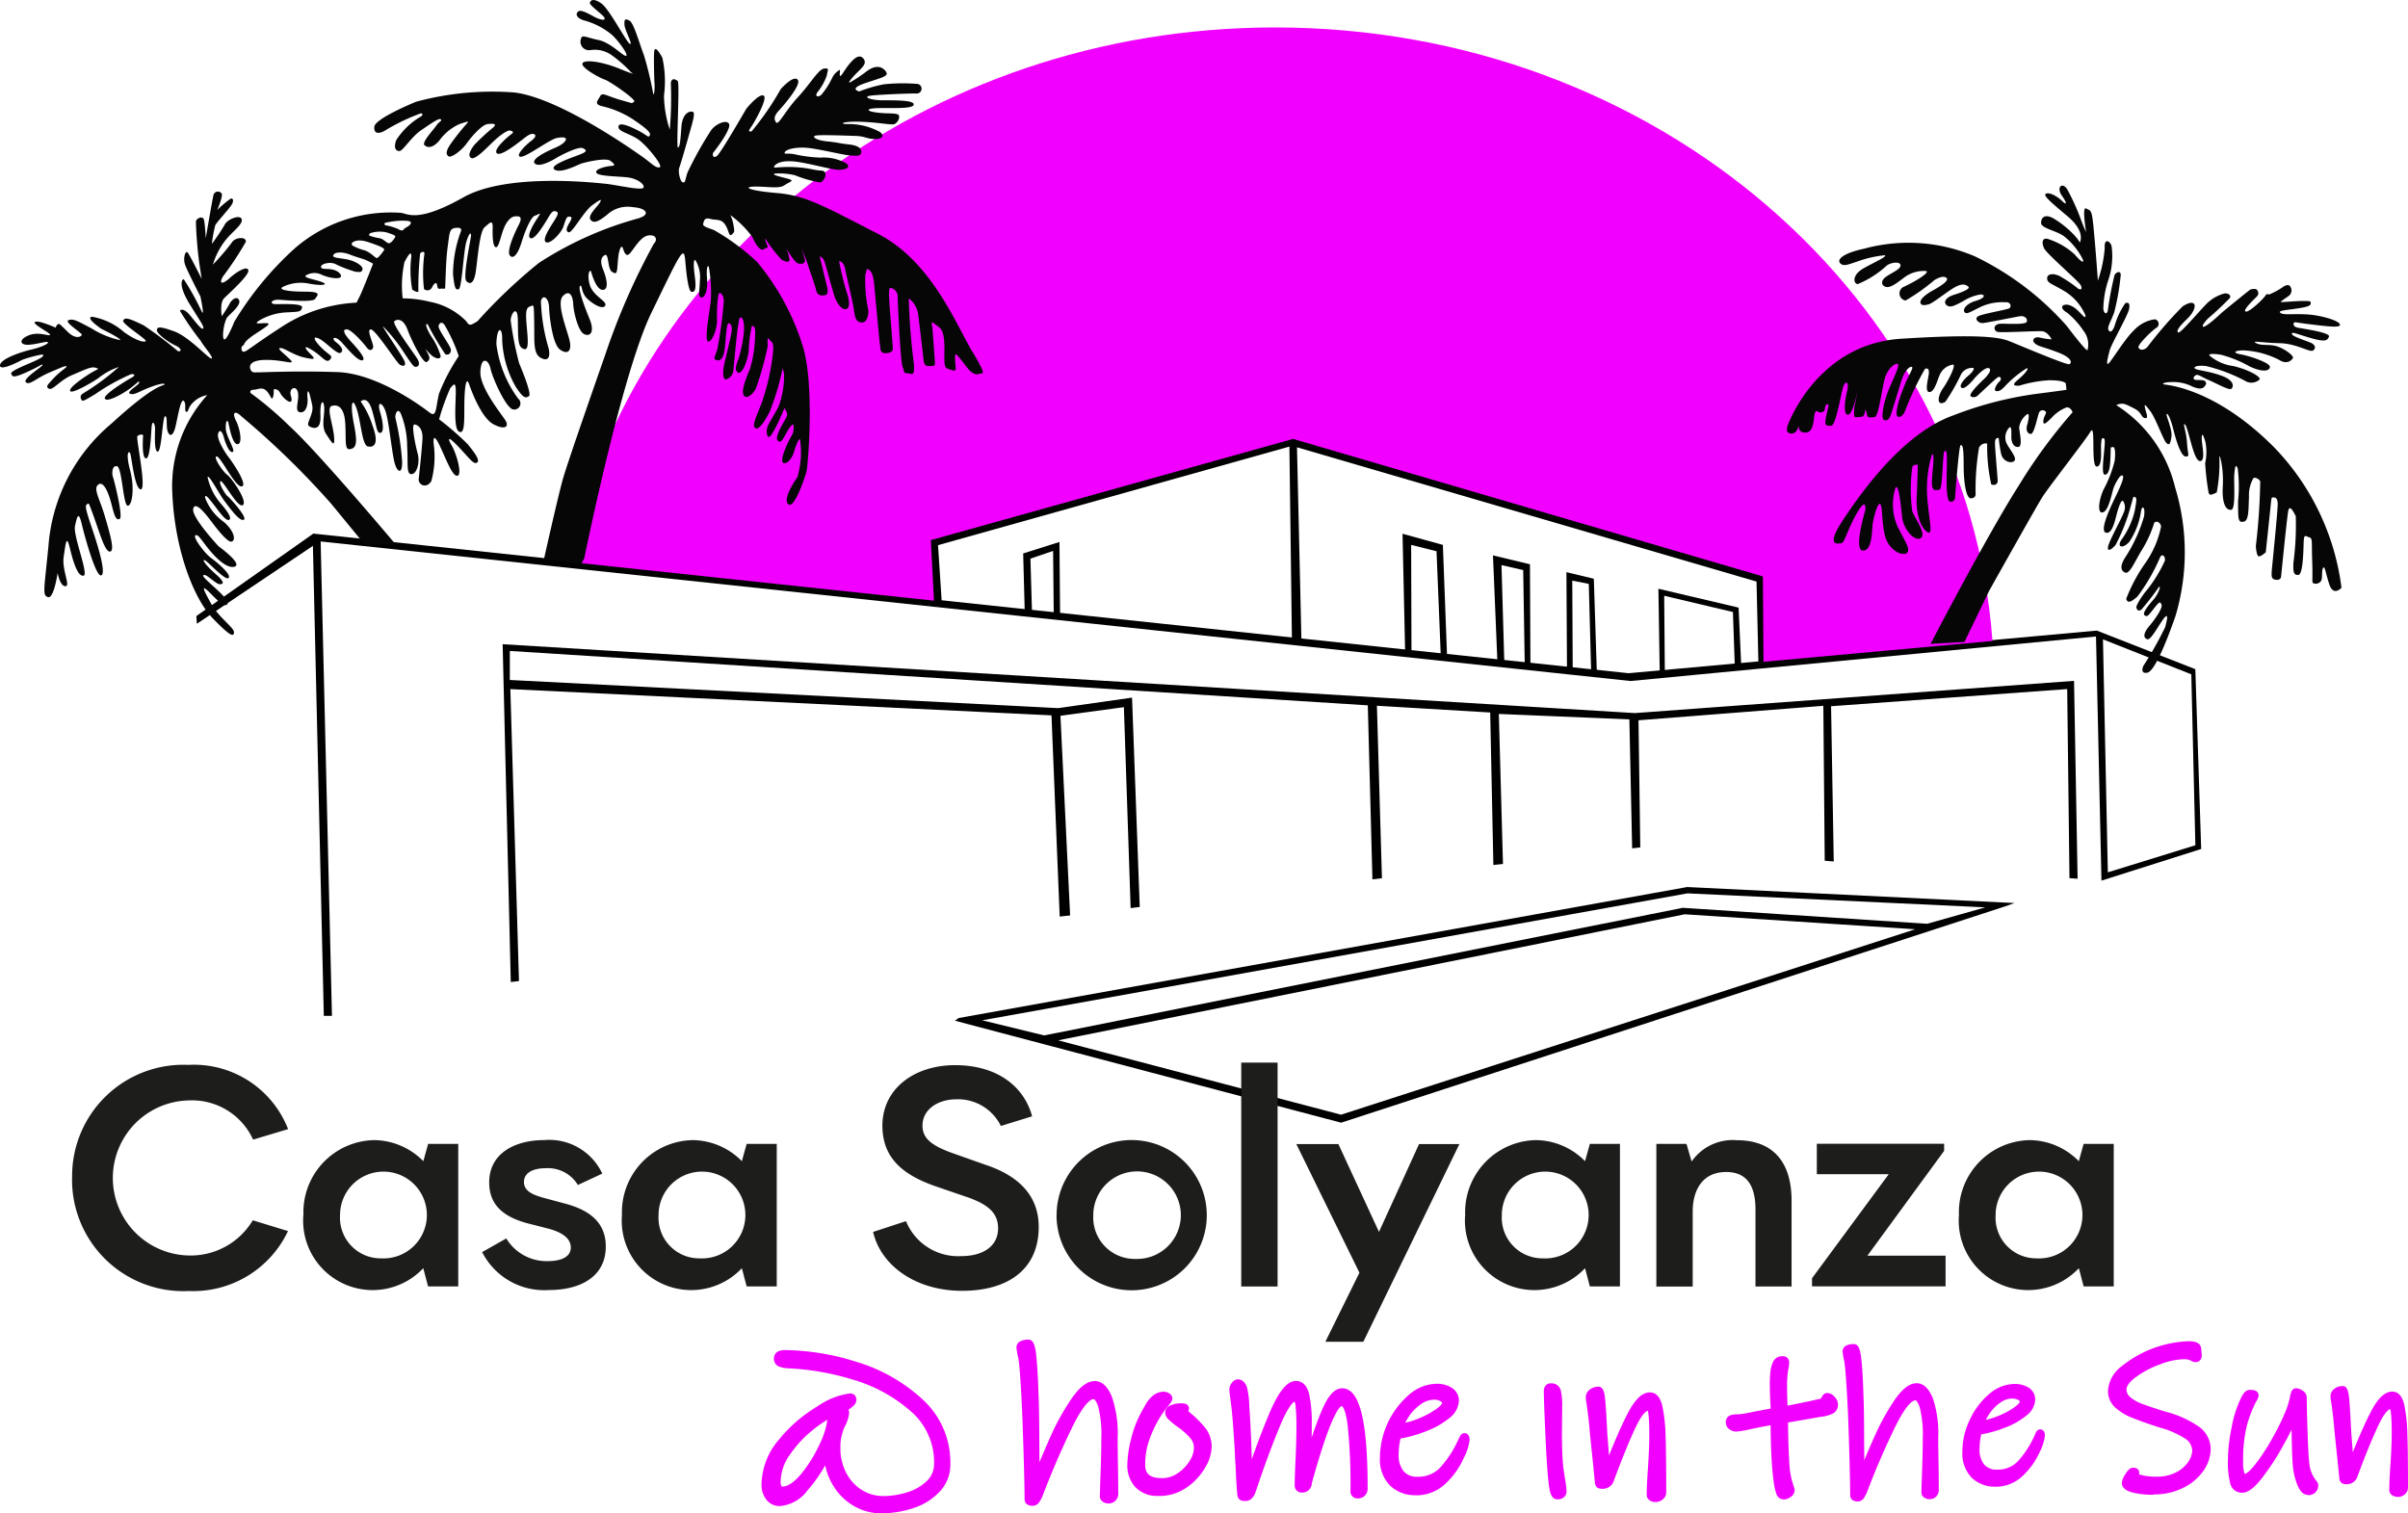 <svg xmlns="http://www.w3.org/2000/svg" width="156.327" height="98.262" viewBox="0 0 156.327 98.262">
    <g data-name="Grupo 11586">
        <path data-name="Trazado 17882" d="m33.16 63.761-.528-21.934 73.5 4.472 28.514-2.092.232 12.847-.528-.037-.148-12.277-15.329 1.114.174 10.08-.586-.048-.09-10.059-12 .94.116 8.253-.528.063-.18-8.374-8.475-.354.269 9.737-.623.069-.206-9.9-7.355-.438.327 11.2-.618.074-.3-11.3-55.7-3.532v1.885l35.6 1.827 4.794-.681.5 13.591-.591.074-.438-13.047-4.119.56.628 12.963-.676.074-.533-13.064-35.131-1.705.56 18.956z"/>
        <path data-name="Trazado 17883" d="m109.501 57.599-47.269 8.5-.238.174 25.071 6.621 43.076-14.035.639-.227-21.279-1.04zm-22.43 14.779-18.375-4.831 40.674-8.184 14.964.972-37.269 12.038zm38.023-12.4-15.857-1.035-41.45 8.285-4.024-.982 45.785-8.242 19.336.908-3.791 1.072z"/>
        <path data-name="Trazado 17884" d="m142.507 43.443-6.384-2.5-30.393 2.767-85.39-9.064L12.747 40l.032.5 7.535-5.058.708 30.514h.528l-.734-30.8 85.038 9.061 30.218-2.891.354 15.851 6.474-2.054-.38-11.68zm-5.988-1.933 5.74 2.271.264 11.1-5.682 1.758-.317-15.128z"/>
        <path data-name="Trazado 17885" d="m93.637 36.762 23.307-6.431 30.335 8.855.1 5.391 14.991-1.362C160.738 20.963 140.514 3.38 115.8 3.38c-22.779 0-41.74 14.938-45.843 34.7l23.856 2.535-.185-3.849z" transform="translate(-33.019 -1.598)" style="fill:#f100ff"/>
        <path data-name="Trazado 17886" d="m60.638 39.076-.206-4.008 23.513-6.569 30.437 8.909a.091.091 0 0 1 .063.079l.042 5.6-.333-.121-.121-5.206L84.2 29.042l.29 12.6-.618-.084-.164-12.562-22.811 6.4.248 3.8-.5-.121z"/>
        <path data-name="Trazado 17887" d="m66.525 39.694-.1-3.76 2.355-.745.042 4.879-.412-.084-.042-4.214-1.473.5.106 3.6z"/>
        <path data-name="Trazado 17888" d="m91.221 42.339-.169-7.683 2.619.723.275 7.292-.412-.127-.275-6.753-1.647-.412.021 7.044z"/>
        <path data-name="Trazado 17889" d="m97.209 42.92-.285-6.859 2.4.576.032 6.532-.37-.042-.1-6.114-1.41-.322.185 6.352z"/>
        <path data-name="Trazado 17890" d="m101.729 43.501-.037-6.352 1.779.428.2 6.21-.37-.037-.158-5.84-1.072-.211.031 6.008z"/>
        <path data-name="Trazado 17891" d="m107.748 43.58-.084-5.354 5.206 1.225.169 3.76h-.417l-.121-3.474-4.462-1.056.042 5.027z"/>
        <path data-name="Trazado 17892" d="M46.636 35.858s-.264-.528-.032-.576.206.312.38.132.248-.5.38-.56.164-.042.164.206-.058.792-.058.792a4.164 4.164 0 0 1-.586.058 1.731 1.731 0 0 1-.248-.058z" transform="translate(-21.951 -16.441)" style="fill:#b4cc04"/>
        <path data-name="Trazado 17893" d="M229.028 52.62s3.643-7.017 5.74-10.307a34.008 34.008 0 0 1 3.485-4.747s-.111-.354-.4-.312a2.521 2.521 0 0 0-.95.66c-.222.216-.549.576-.549.264s.2-.507.174-.618a.254.254 0 0 0-.465.069c-.111.312-.312 1.368-.528 1.346s-.333-.243-.222-.618.153-.818-.042-.639a1.285 1.285 0 0 0-.486.84c.021.312.243 1.214-.042 1.257s-.465-.243-.465-.639.021-.66-.111-.639a.94.94 0 0 0-.222.993c.174.4.729.993.528 1.193s-.75.042-.861-.465a8.85 8.85 0 0 1-.153-1.014s-.243-.09-.243.312.174 2.249.174 2.471-.2.312-.417.222a11.48 11.48 0 0 1-.264-2.651.483.483 0 0 0-.528.264 16.463 16.463 0 0 0-.222 3.068s-.021.222-.312.222-.465-.929-.465-2.186-.09-1.278-.2-1.257-.354 3.332-.354 3.332.021.354-.312.333-.222-1.9-.222-2.561-.021-.771-.153-.729-.111 2.492-.333 2.513-.507.174-.486-.549.222-1.874 0-1.742a7.881 7.881 0 0 0-.264 3.2c.111 1.167.285 1.874.069 1.874s-.861-.686-.792-2.27.069-2.138.069-2.138-.285-.042-.354.153a10.321 10.321 0 0 0 0 2.888c.2.48.929 1.478.549 1.721s-1.125-.528-1.214-1.389-.222-2.1-.417-1.9a3.553 3.553 0 0 0 .111 2.513c.422.882.9 1.5.618 1.742s-1.214-.174-1.436-1.172-.132-1.943-.312-2.006-.4.882-.465 1.236 0 1.79-.639 1.79.153-2.624.153-2.624.111-.882-.486.09-.861 2.033-1.061 2.054-1.061.264.069-1.457 3.886-5.671 7.192-6.843a23.514 23.514 0 0 1 5.692-1.436c.882-.111 1.653-.222 1.653-.222l-.042-.4s-.021-.222-1.082-.222a8.074 8.074 0 0 0-1.943.354c-.243 0-.576.021-.069-.4s.729-.771.549-.729a7.09 7.09 0 0 0-1.346 1.1c-.285.312-.444.417-.639.375s.042-.465.222-.618.069-.417-.153-.243-1.3 1.193-1.3 1.193-.243.153-.417 0 .882-1.125.882-1.125.576-.549.312-.686-.95.66-.95.66-.576.729-.818.618.153-.576.417-.792.417-.444.333-.507a.828.828 0 0 0-.792.4 12.472 12.472 0 0 1-1.035 1.811c-.153.048-.222.132-.354.042s-.09-.507.222-.95.861-1.5.639-1.521a1.136 1.136 0 0 0-.861.66c-.174.4-.354 1.146-.686 1.125s-.021-.993-.021-1.257-.069-.285-.243-.264a19.08 19.08 0 0 0-1.257 2.624s-.153.528-.465.507-.021-1.035.333-1.922.686-1.3.507-1.325-.444.333-.576.66-.771 2.561-.84 2.624-.09.222-.354.174-.021-1.172.222-1.811.818-1.742.66-1.832-.618.264-.818.84-.417 2.561-.686 2.6-.486.069-.507-.153a.656.656 0 0 0-.111-.333s-.021.444-.2.465-.507.069-.507-.021a2.607 2.607 0 0 1 .021-.686c.063-.222.174-.9.174-.9s-.285 1.457-.6 1.478-.222-.861-.069-1.5-.069-.729-.222-.375-.486 2.624-.818 2.6-.417.021-.333-.507.285-.993.069-.882-.021.444-.333.507-.333-.243-.444.042-.021 1.278-.618 1.278-.4-.6-.4-.6-.09.66-.486.66-.4-.285-.111-.9 2.249-4.942 7.218-5.254 6.331-.111 7 .153 3.728 1.568 3.907 1.5.222-.4-.75-.771-1.278-.375-1.5-.6.021-.444.354-.354a4.234 4.234 0 0 0 .75.111s-.243-.507-.639-.528-2.651.111-2.888.042-.312-.528.264-.528 1.589.069 1.653-.132-.153-.4-.444-.354-2.117.417-2.408.444-.618-.312-.264-.465 1.79-.4 1.964-.486.132-.444-.264-.4a3.359 3.359 0 0 0-1.547.285c-.729.354-.95.528-1.082.354s.111-.549.729-.729.639-.417.312-.417a3.067 3.067 0 0 0-1.172.465c-.533.264-.771.417-1.014.243s-.111-.507.465-.686 1.082-.4.929-.528-.375-.243-.882.042-1.389 1.014-1.679 1.1-.528.09-.549-.111.264-.486.818-.792 1.082-.66.861-.818-.576.042-.771.153a12.367 12.367 0 0 1-1.874 1.325.468.468 0 0 1-.09-.9c.618-.285 1.679-.9 1.436-1.014a2.162 2.162 0 0 0-1.278.312c-.285.18-.9.75-1.257.729s-.486-.375-.09-.66.993-.507.95-.771-.708-.153-.929.069a6.28 6.28 0 0 1-1.853 1.172c-.285-.042-.375-.6.4-1.035s1.521-.75 1.368-.84a7.161 7.161 0 0 0-1.811.417c-.507.153-.882.354-1.1.09s.285-.66 1.547-.929a10.98 10.98 0 0 1 7.192.486 18.87 18.87 0 0 1 5.982 4.525s1.278 1.7 1.346 1.568a1.437 1.437 0 0 0-.264-1.257 5.332 5.332 0 0 0-1.061-1.172c-.222-.111-.465-.375-.222-.486s.618.042.972.4.444.486.444.264a3.406 3.406 0 0 0-1.389-1.589c-.771-.465-1.125-.507-1.1-.84s.549-.312.95-.042a8.27 8.27 0 0 1 .972.66c.264.243.417.09.222-.2s-2.165-1.985-2.339-2.339-.153-.792.354-.576a4.626 4.626 0 0 1 1.632.972c.375.444.66.639.507.285a4.426 4.426 0 0 0-1.214-1.478c-.528-.375-1.478-.507-1.478-.861s.264-.66.95-.2a6.252 6.252 0 0 1 1.3 1.1 2.139 2.139 0 0 1 .264.375s.417-.686-.792-1.7-1.632-1.389-1.389-1.478.75.2 1.035.486.354.174-.021-.354.021-.929.354-.4a14.8 14.8 0 0 1 .84 1.832 9.771 9.771 0 0 0 .375.929c0-.106-.285-1.7.021-1.521s.354 0 .486 1.41.264 3.268.264 3.268a8.208 8.208 0 0 0 .444-2.117c-.042-.681.354-.444.444-.132a4.832 4.832 0 0 1-.2 2.186 6.157 6.157 0 0 0-.333 1.9c.021.264.2.417.285.132a22.387 22.387 0 0 1 .444-2.339c.158-.222.4-.264.4 0a15.724 15.724 0 0 1-.417 2.408c-.174.533-.486.972-.375 1.172s.264.09.4-.285a4.948 4.948 0 0 1 .686-1.457c.18-.069.333-.021.243.4s-1.146 2.249-1.257 2.672-.264 1.014-.069.84 1.1-1.653 1.632-2.138a2.285 2.285 0 0 1 1.368-.729.3.3 0 0 1 .111.549c-.264.153-1.236 1.1-1.172 1.278s.333.222.576-.021a25.47 25.47 0 0 1 2.3-2.651c.533-.333.686-.222.75-.132s.042.465-.486.972-.708.792-.549.861 1.653-1.742 1.964-1.985a2.512 2.512 0 0 1 1.035-.549c.285-.021.417.132.354.285a18.843 18.843 0 0 1-1.436 1.346s-.444.465-.312.528.861-.576 1.082-.792 1.964-1.61 1.964-1.61a.773.773 0 0 1 .375-.042.3.3 0 0 1 .069.486c-.2.2-.929.882-.729.972s1.1-.771 1.257-.993.132-.111.264-.111a4.481 4.481 0 0 0 .929-.507c.2-.132.375-.132.444-.021a.45.45 0 0 1-.069.6c-.243.18-.6.4-.528.417s.95-.069 1.457-.069.486.021.465.2-.686.264-1.193.333-.993.111-.729.264 1.278-.042 2.339.153 1.589.486 1.478.639-.95.042-1.874-.069-1.061-.174-1.1-.111-.09.264.285.333 2.1.312 1.985.576-.243.354-1.172.09-1.257-.444-1.236-.264 1.172.507 1.325.618.264.264.069.444-1.061-.444-2.186-.465-1.9-.2-1.521 0 .9.021 1.457.243.972.6.929.708-.354.486-.9.132a5.613 5.613 0 0 0-2.36-.618c-.528.021-.708.153-.111.264s1.9.549 1.874.818-.486.354-1.325-.042a7.744 7.744 0 0 0-1.832-.75c-.528-.09-.84-.069-.771.042a2.957 2.957 0 0 0 1.547.686c1.04.243 1.853.729 1.7.882a.781.781 0 0 1-.95.069 10.749 10.749 0 0 0-2.513-.95c-.618-.069-.861.069-.708.174s.9.153 1.742.465.75.729.6.84-.95-.354-1.478-.576-.686-.417-.861-.285-.132.285.09.285.549 0 .576.111.09.09 0 .222-.2.375-.861.09a2.684 2.684 0 0 0-1.346-.285c-.444 0-.686.111-.465.153s3.311.264 7.086 4.039a16.007 16.007 0 0 1 4.414 9.156c-.111.132-.549.507-.792-.222s-.285-1.236-.4-1.061-.021.66-.132.84a.408.408 0 0 1-.507.153c-.111-.09-.021-.132-.069-1.436s.042-1.478-.2-1.547-.333-.243-.354.333-.042 2.117-.354 2.117-.333-.2-.312-.792a18.46 18.46 0 0 0 .153-3.026c-.158-.312-.4-.771-.486-.354s-.465 4.261-.465 4.261 0 .264-.333.222-.312-.222-.243-.929.375-3.749.354-4.039-.111-.375-.243-.375-.153-.09-.2.4-.333 3.158-.333 3.158-.285.264-.444.264-.2-.66-.2-.66a40.508 40.508 0 0 0 .285-4.214c-.132-.222-.4-.264-.444-.2a2.222 2.222 0 0 0-.285 1.214c-.042.861 0 1.547-.354 1.61s-.354-.132-.354-1.346a9.4 9.4 0 0 0-.021-2.1c-.132-.333-.174-.153-.222.354s.111 2.27-.2 2.318-.618-.333-.549-1.521-.222-2.207-.222-1.9a10.208 10.208 0 0 1-.174 2.3c-.153.048-.465.285-.528 0a17.664 17.664 0 0 1-.222-1.9 3.357 3.357 0 0 0 .021-1.368c-.153-.528-.243-.639-.243-.243s.243 1.325-.042 1.457-.507-.639-.708-1.368-.285-1.014-.375-1.014.132.528.174 1.257.2.84-.09.84-.6-.95-.792-1.721-.375-1.1-.444-1.035.375.993.312 1.457-.132.618-.333.417-.708-1.632-1.035-2.054-.4-.528-.354-.243.285.75 0 .686-.174-.354-.686-.618-.66-.333-.861-.312a.794.794 0 0 0-.312.09 8.736 8.736 0 0 1 3.818 5.338 14.475 14.475 0 0 1 .021 8.364c-.576 1.653-1.346 3.554-1.811 3.664s-.354-.354-.2-.549a23.113 23.113 0 0 0 1.346-2.408c.069-.269.264-.972-.042-.618s-.861 1.457-1.1 1.41-.354-.312.111-.861.882-1.214.792-1.389-.09-.264-.486.243-.444.576-.618.444.312-.708.6-1.035.507-.929.333-.792a18.669 18.669 0 0 1-1.146 1.478c-.216.09-.243.042-.312-.132s.6-1.082.66-1.125a9.206 9.206 0 0 0 1.193-1.943c.021-.333-.2-.444-.312-.222a12.062 12.062 0 0 1-1.478 2.561c-.528.465-.639.375-.729.153a10.771 10.771 0 0 1 1.3-2.408A6.314 6.314 0 0 0 244 44.98c-.069-.354-.444-.417-.486-.111a7.553 7.553 0 0 1-.84 1.764c-.422.729-.729 1.436-.993 1.346s-.4-.375-.021-.972a9.92 9.92 0 0 0 1.236-2.693c.09-.686-.153-.686-.2-.312a4.843 4.843 0 0 1-.75 1.964c-.417.486-.84.375-.528-.111a5.285 5.285 0 0 0 .863-1.855c.132-.729.153-.861.021-.929s-.111.069-.243.486a12.079 12.079 0 0 1-1.014 2.624c-.375.438-.639.444-.417-.111s.818-1.632.95-2.006a.754.754 0 0 0-.042-.729c-.084-.09-.2.111-.354.618s-.312 1.521-.75 1.436.2-1.457.4-1.9.818-1.61.686-1.79-.444.4-.576.708-.312 1.521-.708 1.653-.285-.771.021-1.457a7.834 7.834 0 0 0 .729-1.874c.069-.549.021-.972-.132-.9s-.111-.153-.132.465-.042 1.325-.375 1.325.132-2.228-.042-2.339-.174.069-.2.375.111 1.457-.285 1.436-.042-2.867-.4-2.271-2.714 3.6-3.131 4.261-3.443 6.067-3.443 6.067l-1.61 3.332-2.3.132" transform="translate(-103.702 -10.799)" style="fill:#050605"/>
        <path data-name="Trazado 17894" d="M63.114 22.824c-1.061-1.79-2.672-5.872-6.115-7.635s-4.657-2.492-6.574-2.651-2.228-.417-1.368-.417 1.521.153 1.874-.09.75-.285.132-.444-.972-.243-.75-.312a4.376 4.376 0 0 1 1.3.111 7.578 7.578 0 0 0 1.632.465c.285-.069.576-.75.069-.771s-.771-.174-1.721-.222-1.389.09-1.346-.021.285-.417 1.214-.354 2.714.618 3.131.549.618-.153.354-.417a3.043 3.043 0 0 0-1.7-.375 9.24 9.24 0 0 1-1.679-.222c-.507-.09-.686.042-.618-.132s.771-.4 1.764-.243 1.943.4 2.381.444.771.09.818-.174-.2-.465-.792-.528-.729-.132-1.436-.2-1.014-.312-.729-.375 1.9 0 2.561.021.708.174 1.214.2.729-.174.417-.444A4.212 4.212 0 0 0 55.1 8.06c-.639.021-.507-.174.618-.153s1.985.2 2.271.174.549-.576.264-.66-.66-.021-1.346-.111-.729-.264.111-.285 2.249.069 2.3-.222-1.125-.285-1.985-.285-1.41-.243-.729-.312 2.36-.132 2.846-.132a.316.316 0 0 0 .132-.618 12.2 12.2 0 0 0-2.186.021 8.925 8.925 0 0 0-1.61.465s-.729-.153.354-.528 1.61-.444 1.368-.771-.66-.444-1.257 0a8.8 8.8 0 0 1-1.061.708c-.132.069-.069-.09.354-.528s.771-.686.507-1.014-.618 0-.929.375-.576.929-.6.708.09-.444-.111-.285a1.18 1.18 0 0 0-.4.486 5.108 5.108 0 0 1-.686 1.061c-.222.2-.444.111-.264-.153a3.613 3.613 0 0 0 .618-1.1c.042-.333.2-.486-.174-.444s-.882.972-1.7 1.853-1.258 1.83-1.411 1.65-.153-.417.132-.729 1.547-1.742 1.257-2.054-1.1.618-1.1.618A18.376 18.376 0 0 1 48.8 8.53c-.285.069-.153-.111 0-.333s1.082-1.832.771-1.985-1.125.861-1.125.861-1.626 2.827-1.89 3.047-.354-.09-.222-.243 1.172-1.521.993-1.832-.929.042-1.193.465a23.944 23.944 0 0 0-1.5 2.693c-.174.528-.132.686-.312.639s-.312-.729-.222-.95.6-2.006.818-2.8.132-.84-.042-.84-.576.153-.639.993-.09 1.3-.222 1.346.132-4.192-.021-4.325-.417-.222-.444.153a23.724 23.724 0 0 1-.069 3 7.306 7.306 0 0 1-.375-2.207A7.039 7.039 0 0 0 43 3.757c-.285-.528-.486-.729-.528-.417s0 1.922.021 2.117-.021.861-.09.618a23.177 23.177 0 0 0-.6-2.492c-.264-.66-.66-2.117-.95-2.249s-.333-.069-.312.285.576 1.325.354 1.236S39.57.6 39.042.23s-.708-.2-.75-.042.882.792.95.972-.174.153-.486.021S37.785.6 37.563.737s-.174.444.375.6a4.758 4.758 0 0 1 1.811.95c.465.444 1.1 1.346.882 1.346s-.971-.863-1.79-1.033-1.061-.375-1.125-.069a.551.551 0 0 0 .6.729 1.89 1.89 0 0 1 1.457.375 8.219 8.219 0 0 1 1.214 1.082s.486.264-.75-.243-2.381-.618-2.429-.333 1.125.929 1.457 1.035 2.117 1.346 1.9 1.436.132.174-.861-.111-1.193-.528-1.346-.243-.417.507.111.639a6.332 6.332 0 0 1 2.033.861c.708.486 1.193.84 1.082 1.035s-.09.021-.84-.354-1.214-.486-1.193-.174.792.417 1.346.84 1.589 1.7 1.325 1.764-.549-.285-1.082-.66-5.37-3.823-8.327-4.197a18.961 18.961 0 0 0-6.4.6S24.342 7.691 24.3 8.24s.417.4.66.264a13 13 0 0 1 2.381-1.146q.2.09-.069.243a4.743 4.743 0 0 0-1.547 1.5c-.2.549 0 .729.222.708s.771-.929 1.389-1.346 1.172-.818 1.278-.708-.09.111-.285.4-.972 1.1-.771 1.278.528.2.95-.285a3.284 3.284 0 0 1 1.325-1.088c.486-.153.66-.243.465-.021a15.713 15.713 0 0 0-1.082 1.368c-.285.444-.264.639-.09.75s.84-.375 1.172-.84.992-1.217 1.367-1.257.618-.021.354.222A13.868 13.868 0 0 0 30.8 9.407c-.264.333-.465.729-.2.861s1.061-.729 1.457-1.1.882-.729 1.061-.686.264.111.069.243-1.146.95-.95 1.214 1.146-.465 1.521-.75.639-.528.861-.486.174.222-.153.465-1.035.95-.686 1.014 1.9-1.125 2.36-1.214.6-.021.6.069-.111.312-.729.576-1.632.771-1.257 1.035 1.457-.444 1.457-.444 1.325-.729 1.632-.576.243.243-.285.444-1.964.686-1.547.95 1.478-.312 1.742-.4 1.589-.4 1.874-.174.354.312.042.333-1.082.2-.95.444 1.547.222 2.117.312 1.061.465.929.66-1.811-.2-2.492-.264-6.357-.708-9.182.882-3.532 1.125-4.018 1.014a9.476 9.476 0 0 0-6.954 2.318 21.1 21.1 0 0 0-3.907 4.747s-.486 1.236-.66 1.146 0-1.214.222-1.457.882-.771.75-1.082-.486-.042-.618.222-.507.818-.507.818-.153-.861.153-1.172 1.679-1.521 1.568-1.832-.861.2-1.214.528-.75.486-.444-.09a21.7 21.7 0 0 0 1.5-2.27c.021-.354-.639-.285-.861-.021a14.29 14.29 0 0 1-1.278 1.5 4.734 4.734 0 0 1 .771-1.521c.465-.618 1.172-1.061 1.1-1.41s-.929-.021-1.1.333a14.2 14.2 0 0 1-.84 1.257 8.95 8.95 0 0 1 .222-1.214c.09-.18.792-.95 1.014-1.257s.153-.528-.021-.465a6.955 6.955 0 0 0-.861.729s.375-.882.285-1.061a.3.3 0 0 0-.528.069c-.069.243-.507 2.825-.507 2.825s-.042-.84-.111-1.172-.528-.111-.528.111a26.26 26.26 0 0 0 .222 2.714l.153.993s-.75-1.5-.9-1.7-.333.354-.174.792.993 2.054.993 2.054.285 1.346.09.993a16.679 16.679 0 0 0-1.172-2.117c-.137 0-.354.4.354 1.568s.993 1.5.9 1.632-.6-.576-.882-.9-.549-.4-.618-.243a18.989 18.989 0 0 0 1.346 1.943c.174.333.84 1.061.708 1.146s-1.439-1.399-2.408-1.753-1.125-.312-1.146-.09.75.792 1.193.993.417.417.174.375a25.319 25.319 0 0 0-2.228-1.679C8.332 20.643 8.11 20.6 8 20.817s1.61 1.257 1.457 1.346-.708-.09-1.41-.6a4.239 4.239 0 0 0-2.075-.993c-.465.069.618.792.618.792s1.278.618 1.214.729a5.7 5.7 0 0 1-1.874-.771c-.9-.465-1.146-.639-1.478-.528s.882.84.861.95-.375.333-.9-.174-.549-.576-.66-.507a.341.341 0 0 0-.132.222s-1.125-.507-1.346-.375 1.035.729.972.84-.75-.243-1.41.042-.528.639.042.6 1.214-.264 1.236-.153-.507.333-1.082.465S.021 23.288 0 23.727s1.436-.354 1.436-.354a7.439 7.439 0 0 1 1.325-.354c.09.069.09.153-.486.417s-1.632.66-1.547.84.09.312 1.061-.132.9-.507.972-.444-1.325.9-1.082 1.125.66-.264 1.547-.639.95-.417 1.082-.4-.417.333-.818.771-.549.549-.312.686.708-.549 1.5-.882 1.236-.571 1.522-.481.174.069-.2.285-1.591 1.014-1.438 1.235 1.832-.818 1.874-.882a4.241 4.241 0 0 1 1.278-.686 15.479 15.479 0 0 1-2.36 1.742.261.261 0 0 0-.069.375c.09.111.021.174.9-.354a13.382 13.382 0 0 1 2.339-1.3c.285 0 .243.111 0 .243S6.7 25.617 6.806 25.881s1.035-.222 1.589-.618c.026-.016.048-.037.074-.053.486-.364.57-.533.57-.37s-.882.618-.6.729.549-.132 1.3-.417.993-.264.929-.174-.6-.069-3.443 2.54a11.471 11.471 0 0 0-4.082 7.968c-.285 2.894-.4 3.179-.021 3.29s.618-1.568.618-1.568.153.861.507.861-.243-1.061-.111-1.922.174-1.478.4-.549.507 1.832.882 1.79-.686-2.6-.549-3.221.222-1.035.444-.111.9 3.332 1.236 3.311-.042-1.478-.528-2.915-.507-1.61-.375-1.7.09-.174.465.861.708 2.249 1.035 2.207-.018-1.195-.346-2.32-.771-1.764-.417-2.033.686.6.861 1.3.285 1.061.528.929-.375-2.561-.444-2.735-.069-.75.264-.686.4 2.492.686 2.561.486-1.1.174-2.271-.09-1.325 0-1.125.285 2.318.686 2.339-.312-3.311-.222-3.443.375-.132.375-.069-.111 1.436.174 1.5.333-1.478.375-2.006.2-.264.222-.021-.09 1.568.174 1.589.312-2.3.486-2.3.042.686.174 1.014.354.285.507-.375.333-1.811.528-1.632 0 .708.174.708.042-.243.465-.639a1.655 1.655 0 0 1 .882-.444 8.789 8.789 0 0 0-2.27 6.268c.153 3.886 1.457 7 2.6 8.19s1.389 1.257 1.41.95-.993-.972-1.478-1.853-.618-1.172-.312-.929 1.035 1.146 1.3.993-.222-.639-.861-1.214-.75-.708-.576-.729.771.6.993.6.417-.069-.285-.686-.882-.972-.66-.861 1.3 1.325 1.521 1.146-.618-.929-1.1-1.278-1.193-1.346-1.061-1.478.333.174.618.549 1.236 1.61 1.9 1.478-.993-1.325-.993-1.325-1.79-1.9-1.653-2.45.882.444 1.214.882 1.014 1.325 1.278 1.257.222-.639-.507-1.278a3.375 3.375 0 0 1-1.214-1.568c-.021-.333.312.132.576.465s.75 1.061.972.972-.09-.549-.507-1.035a3.884 3.884 0 0 1-.882-1.742c.09-.2.708 1.035 1.125 1.589s.993 1.325 1.236 1.172-.972-1.478-1.061-1.521-.6-.818-.465-.972 1.125 1.79 1.457 1.547-.729-1.764-1.014-1.964-.95-1.193-.686-1.193 1.214 2.033 1.632 1.943-.66-1.653-.861-1.9-.75-1.125-.686-1.478.264-.243.375.174.354 1.035.576.972-.417-.993-.444-1.5.111-.66.174-.375.264 1.41.6 1.368.132-1.061-.111-1.521-.132-.75.354-.285a54.185 54.185 0 0 1 5.824 5.671l2.2 2.679 2-.021s-5.1-6.067-6.907-7.7a22.6 22.6 0 0 0-2.429-2.075c-.2-.111-.132-.285.111-.285s.549-.222.84.09.312.686.417.354-.069-.549.2-.465.2.285.549.6.549.285.4-.2.375-.708.465-.174-.264 1.193.132 1.257.528-.507.486-.929.042-.66.174-.09.222.708.069 1.172-.312.66-.111.771.75.312.708-.686.2-1.1.243-.576-.222 1.236.132 1.764.576.95.507.153-.507-1.874-.153-1.985.818.021.882 1.146-.069 1.742.333 1.653.465-.417.222-1.653-.111-1.79.174-.993.354 2.381.729 2.471.771-.111.312-1.346a5.466 5.466 0 0 0-.771-1.568s.444-.465.75.6.285 1.457.528 1.436.2-.639-.021-1.368.174-.639.375.021.354 2.249.528 3.11.576.993.528.042a16.661 16.661 0 0 0-.417-2.714c-.09-.264.153-.861.375-.243a5.768 5.768 0 0 1 .373 2.04c.069 1.125-.069 1.811.285 1.79s.549-.771.4-1.325-.444-1.943-.2-1.9.549.285.507.972-.2 2.207-.243 2.561.465.686.818.153a6.059 6.059 0 0 0 .153-2.429s-.09-.818.312-.042.861 2.138 1.214 2.117-.021-1.389-.354-1.964-.2-.6.507.153.929 1.1 1.146.95-.243-.729-.618-1.193a18.57 18.57 0 0 0-1.853-1.61 14.267 14.267 0 0 1 .729-2.033c.18-.18.354-.507.354.243s-.153 2.381.2 2.582.354-.507.354-1.568.09-2.138.312-1.5.84 2.207 1.589 2.6 1.035.153.75-.285-1.653-2.117-1.61-3.131.528-.818.66-.2 1.014 2.6 1.478 2.651a.4.4 0 0 0 .312-.708 7.567 7.567 0 0 1-1.41-3.532c.021-1.172.4-1.146.375-.312a6.668 6.668 0 0 0 .9 3.11c.507.75.618.708.84.576s-.639-2.138-.639-2.138a22.838 22.838 0 0 1-.549-2.783c.021-.465.444-1.035.465-.042s-.021 1.679.285 1.853.417.021.333-.972-.174-1.61.132-1.721.285-.285.312.95-.09 2.075.417 2.36.66-.069.507-.66a12 12 0 0 1-.486-3.026c.132-.465.507-.2.528.4s.222 2.408.708 2.756.818.132.6-.686-.84-2.36-.4-2.8.639.042.66.528.312 1.79.729 1.964.66-.2.333-.993-.771-1.985-.618-2.138.042.417.465.818 1.035.729 1.172.444-.818-.618-1.014-1.368.042-.993.09-.84.333 1.214.771 1.193.2-.861.021-1.3-.2-.771.09-.95.174.9.486 1.082.312.132.375-.708.243-1.035.312-.861.174.618.417.417.708-1.146 1.257-1.214.576.333.354.528a43.969 43.969 0 0 0-3.131 7.128c-1.193 3.422-2.45 7.039-2.756 8.079s-1.257 5.3-1.257 5.3l2.429.285.19-.343s2.413-11.944 4.356-15.946 2.117-4.43 2.207-3.348.222 1.985.417 1.985.312-.132.2-.993-.069-1.146.042-1.061a2.129 2.129 0 0 1 .285 1.346c-.021.75-.132.972.069 1.061s.465-.4.4-1.172.042-.929.111-.818a9.4 9.4 0 0 1 .132 2.207c-.069.639-.444 2.6-.174 2.651s.6-.882.576-1.436.042-1.742.174-1.721.285.243.264.576a29.326 29.326 0 0 1-.417 3.089c-.153.486-.285.6-.09.686s.486.042.576-.771.111-1.61.243-1.61.243.174.2.528-.444 1.9-.507 2.27-.069.792.09.84.507-.243.528-.549.243-2.624.312-2.957.042-.507.174-.507.243.354.2.9a8.44 8.44 0 0 1-.333 1.721c-.132.375-.312.771-.069.95s.6-.6.708-1.368a9.38 9.38 0 0 1 .2-1.632c.111-.063.222.021.222.354a8.158 8.158 0 0 1-.333 2.408c-.29.686-.618 1.521-.375 1.764s.686-.285.771-.528a20.423 20.423 0 0 0 .75-2.693c0-.4-.042-.66.111-.444s.285.111.243.771a14.449 14.449 0 0 1-.771 3.422c-.417 1.035-.576 1.389-.4 1.547s.528-.222.95-1.061a17.008 17.008 0 0 0 .84-2.8 1.374 1.374 0 0 1 .09.6 5.668 5.668 0 0 1-.333 1.811c-.153.375-.66 1.146-.729 1.346a.9.9 0 0 0-.021.6c.069.09.111.285.528-.507s.576-1.389.618-1.236.222.264.09.549-.771 1.236-.576 1.5.354-.069.618-.549.4-.507.417-.444a1.081 1.081 0 0 1-.174.792c-.243.417-.686 1.436-.528 1.632s.576-.132.729-.66.354-.95.4-.818a5.688 5.688 0 0 1-.174 2.45s-.993 1.368-.6 1.742 1.1-1.764 1.193-2.117.549-5.713-.264-8.211a15.873 15.873 0 0 0-2.936-5.386 14.48 14.48 0 0 0-2.8-2.075c-.264-.111-.771-.222-.708-.417s.069-.417.465-.312.686-.021.95.354.243.84.444.66.174-.2.111-.6a2.615 2.615 0 0 0-.2-.66 6.614 6.614 0 0 1 1.427 1.427c.222.507.528.929.729.792s.333-.042.222-.285a1.585 1.585 0 0 1-.132-.444 9.3 9.3 0 0 0 1.082 1.41c.243.132.507.2.507 0a3.453 3.453 0 0 0-.2-.729s.528.929.771.972.486.021.417-.285a6.971 6.971 0 0 0-.222-.729s.333.771.417 1.061.486 1.389.528 1.61.132.417.4.417.444-.042.333-.528-.486-2.006-.486-2.006.2.021.312.333.576 2.1.708 2.408.375.686.639.686.312-.375.153-.929a17.663 17.663 0 0 1-.549-2.186c.069-.042.312.111.375.444s.507 2.165.576 2.651.111.861.507.882.486-.639.417-.9a9.079 9.079 0 0 1-.174-2.207c.111-.285.042-.465.243-.312s.285.444.333.95.354 3.86.375 3.928a.611.611 0 0 1 .021.153s-.021.354.264.375.549-.069.549-.285-.222-2.825-.222-2.957-.09-.993.069-.993a.562.562 0 0 1 .465.507c0 .285.174 4.282.333 4.657s.021.354.264.375.333.111.417 0 .042-.6.042-.6a41.239 41.239 0 0 1-.333-4.261 1.544 1.544 0 0 1 .618 1.125c.09.66.333 2.735.333 2.8s.042.444.243.465.507.042.507-.132-.174-2.429-.174-2.429-.153-.444.153-.174.549.243.618 1.125-.111 1.679.222 1.79.549.222.528-.042-.111-.993.042-.882.639.792.818.993.486.375.66.264.618.333-.444-1.457zm-38.133-8.343a5.46 5.46 0 0 1 1.072-.148c.47 0 .6.032.618.132s-.132.222-.322.322-.164.3-.5.09a3.587 3.587 0 0 0-.84-.248.125.125 0 0 1-.032-.148zm-.972.676a1.949 1.949 0 0 1 1.1-.058c.5.164.586.206.544.3s-.264.412-.412.4-.3-.248-.576-.322a3.509 3.509 0 0 1-.692-.174c-.032-.058.032-.132.032-.132zm-1.162.618c.042-.016.28-.3 1.03-.058s1.119.412 1.061.517-.37.517-.47.528-.4-.37-.792-.5a3.261 3.261 0 0 1-.808-.322.167.167 0 0 1-.016-.164zm-7.06 7.065c-.174-.058-.09-.338-.09-.338l.148-.116s-.032-.206.766-.723 1.03-.676.634-.676-.824.106-.412-.174a3.865 3.865 0 0 1 1.838-.528c.734-.042.866-.016.94-.312s-1.4-.206-1.764-.222-.248-.322.312-.28 2.175.164 2.3-.058.517-.47-.66-.47-1.8-.148-1.41-.322a2.664 2.664 0 0 1 1.721-.19c.855.148 1.22.058.808-.106s-1.236-.28-1.072-.428a1.057 1.057 0 0 1 1.061-.042c.47.206 1.072.28 1.2.148s-.148-.428-.544-.5-.692.016-.723-.164.517-.354.9-.206a7.707 7.707 0 0 0 1.341.517c.322.032.412.032.454-.164s-.444-.528-.987-.634-1.03-.09-.9-.3.634-.19 1.072-.016.824.264 1.03.354.47.238.47.238-.708 1.811-.866 2.117-.206.412-.206.412a9.744 9.744 0 0 0-4.71 1.473c-2.255 1.457-2.471 1.764-2.651 1.706zm12.725 2.677c-.238.94-.148 1.647-.634 1.267s-3.385-2.529-5.972-2.619-4.842.016-5.122.016-.312.016-.4-.032a.305.305 0 0 1-.127-.174s-.285-.576.95-.6 2.054.4 1.61-.042-.861-.708-.618-.729.861.465 1.568.618.729.111.375-.243-.507-.639.153-.222.882.861 1.125.6-.042-.264-.549-.771-.6-.792-.174-.6 1.193 1.061 1.41.929.09-.4-.285-.686-.069-.465.354 0 1.061 1.236 1.346 1.172-.264-.708-.75-1.236-.549-.792-.243-.771 1.1.929 1.278 1.172.354.2.417 0-.465-1.172-.153-1.172 1.7 2.207 1.9 2.3.375.111.312-.174-1.5-2.318-1.41-2.318a10.594 10.594 0 0 1 1.368 1.721c.507.75.618.929.771.9 0 0 .412-.037.016-.623s-1.588-2.187-1.428-2.335.576-.206.855.544 1.03 2.239 1.251 2.1.222-.3.016-.649-.058-.106.264.19.649.28.618.058a4.3 4.3 0 0 0-.618-1.278c-.428-.718-.338-.84-.222-.766a18.44 18.44 0 0 0 1.146 1.943c.238.09.4-.106.354-.338s-.824-1.278-.792-1.484.238-.38.444.016a10.508 10.508 0 0 1 .866 1.927 12.375 12.375 0 0 0-1.267 2.4zm13.022-11.358a22.877 22.877 0 0 0-6.547 2.915 34.217 34.217 0 0 0-4 3.8c-.38.206-.5.354-.708 0a4.471 4.471 0 0 0-2.373-1.274 7.333 7.333 0 0 0-1.764-.222 7.147 7.147 0 0 1 .116-2.355c.28-.528.454-.75.444-.354a7.129 7.129 0 0 0 .058 2.133c.19.148.38.19.4.132a21.251 21.251 0 0 1 .116-2.471c.116-.148.28-.116.28-.016a9.47 9.47 0 0 0-.032 2.323.329.329 0 0 0 .528-.116c.116-.222.238-.338.3-.222s0 .354.222.322.3.042.322-.042.042-1.811.164-2.651.09-1.193.47-1.251.47.058.38.248a8.046 8.046 0 0 0-.5 2.767c.106.929.164 1.014.37.956s.312-2.487.5-3.089.3-.6.3-.4-.56 2.719-.3 2.973.486.106.6-.576.238-2.635.576-2.925.544-.544.528.042.016 1.22.206 1.251.3-.66.5-1.177.486-.808.734-.824.56-.042.248.56-.781 1.69-.576 1.97.517-.042.766-.855.618-1.647.866-1.721.47-.3.19.116-.75 1.22-.486 1.341.766-.692 1.014-1.088.38-.708.6-.66.238.148-.074.634-.808 1.251-.517 1.383.987-.618 1.119-1.014.206-.649.338-.649.3-.016.09.338-.312.586-.09.676.972-1.341 1.531-1.753.649-.428.5-.174-.824.84-.6 1.119.576.058 1.061-.322a1.964 1.964 0 0 1 1.679-.5c.913.058 1.119.486.444.692z" transform="translate(0 -.006)" style="fill:#050605"/>
    </g>
    <g data-name="Grupo 11587">
        <path data-name="Trazado 17895" d="M8.865 138.289a7.22 7.22 0 0 1 7.545-7.339 6.556 6.556 0 0 1 6.474 4.171l-2.27.681a4.355 4.355 0 0 0-4.15-2.545 5.035 5.035 0 0 0 .016 10.069 4.7 4.7 0 0 0 4.113-2.286l2.286.7a6.8 6.8 0 0 1-6.437 3.892 7.23 7.23 0 0 1-7.582-7.34z" transform="translate(-4.182 -61.809)" style="fill:#1d1d1b"/>
        <path data-name="Trazado 17896" d="M37.31 145.053a4.682 4.682 0 0 1 4.61-4.853 4.535 4.535 0 0 1 3.173 1.368l.312-1.125h1.954v9.257H45.4l-.312-1.183a4.512 4.512 0 0 1-7.783-3.469zm5.053 2.825a2.818 2.818 0 1 0-2.677-2.8 2.64 2.64 0 0 0 2.677 2.799z" transform="translate(-17.61 -66.175)" style="fill:#1d1d1b"/>
        <path data-name="Trazado 17897" d="m59.28 147.471 1.568-.887a3.051 3.051 0 0 0 2.693 1.473c.776 0 1.494-.222 1.494-.887 0-.792-1.014-1.109-1.51-1.236l-1.22-.312c-1.51-.385-2.566-1.125-2.566-2.656-.016-1.938 1.716-2.767 3.559-2.767a3.8 3.8 0 0 1 3.781 2.175l-1.584.739a2.274 2.274 0 0 0-2.1-1.088c-.755 0-1.4.259-1.4.9s.7.866 1.383 1.051l1.236.333c1.568.407 2.693 1.183 2.693 2.8 0 1.991-1.695 2.825-3.691 2.825a4.523 4.523 0 0 1-4.336-2.463z" transform="translate(-27.979 -66.175)" style="fill:#1d1d1b"/>
        <path data-name="Trazado 17898" d="M76.47 145.053a4.682 4.682 0 0 1 4.61-4.853 4.535 4.535 0 0 1 3.173 1.368l.312-1.125h1.954v9.257h-1.954l-.312-1.183a4.512 4.512 0 0 1-7.783-3.469zm5.053 2.825a2.818 2.818 0 1 0-2.677-2.8 2.64 2.64 0 0 0 2.677 2.799z" transform="translate(-36.092 -66.175)" style="fill:#1d1d1b"/>
        <path data-name="Trazado 17899" d="m107.34 141.81 2.138-.7a3.655 3.655 0 0 0 3.58 2.27c1.457 0 2.4-.665 2.4-1.806 0-1.035-.718-1.547-1.864-1.975l-2.2-.755c-2.234-.776-3.448-1.917-3.448-3.95.016-2.4 2.086-3.913 4.721-3.913s4.446 1.294 5 3.321l-2.028.628a3.1 3.1 0 0 0-2.878-1.732c-1.2 0-2.212.644-2.212 1.716 0 .887.718 1.346 2.028 1.806l2.086.739c2.16.718 3.448 2.028 3.432 4.061-.016 2.693-1.954 4.113-4.979 4.113s-5.275-1.658-5.771-3.818z" transform="translate(-50.662 -61.823)" style="fill:#1d1d1b"/>
        <path data-name="Trazado 17900" d="M129.905 145.078a4.87 4.87 0 0 1 5.164-4.868 4.877 4.877 0 1 1-5.169 4.868zm5.148 2.841a2.842 2.842 0 1 0-2.767-2.841 2.692 2.692 0 0 0 2.768 2.841z" transform="translate(-61.31 -66.18)" style="fill:#1d1d1b"/>
        <path data-name="Trazado 17901" d="M152.61 130.67h2.36v14.536h-2.36z" transform="translate(-72.029 -61.677)" style="fill:#1d1d1b"/>
        <path data-name="Trazado 17902" d="m163.487 149.049-4.1-8.359h2.73l2.635 5.7 2.6-5.7h2.619l-6.236 12.836h-2.465l2.212-4.483z" transform="translate(-75.229 -66.406)" style="fill:#1d1d1b"/>
        <path data-name="Trazado 17903" d="M180.14 145.053a4.682 4.682 0 0 1 4.61-4.853 4.535 4.535 0 0 1 3.173 1.368l.312-1.125h1.954v9.257h-1.954l-.312-1.183a4.512 4.512 0 0 1-7.783-3.469zm5.053 2.825a2.818 2.818 0 1 0-2.672-2.8 2.639 2.639 0 0 0 2.672 2.799z" transform="translate(-85.022 -66.175)" style="fill:#1d1d1b"/>
        <path data-name="Trazado 17904" d="M203.645 140.448h1.955l.333 1.146a3.252 3.252 0 0 1 2.931-1.383c2.344 0 3.559 1.4 3.559 3.928v5.571h-2.344v-5c0-1.457-.5-2.434-1.9-2.434-1.51 0-2.175 1.125-2.175 2.582v4.853h-2.36v-9.262z" transform="translate(-96.114 -66.18)" style="fill:#1d1d1b"/>
        <path data-name="Trazado 17905" d="m222.79 149.378 4.979-6.753H223.1v-1.975h8.264v.459l-4.979 6.806h5.074v1.991h-8.67v-.533z" transform="translate(-105.152 -66.387)" style="fill:#1d1d1b"/>
        <path data-name="Trazado 17906" d="M240.85 145.053a4.682 4.682 0 0 1 4.61-4.853 4.535 4.535 0 0 1 3.173 1.368l.312-1.125h1.955v9.257h-1.954l-.312-1.183a4.512 4.512 0 0 1-7.783-3.469zm5.053 2.825a2.818 2.818 0 1 0-2.672-2.8 2.639 2.639 0 0 0 2.669 2.799z" transform="translate(-113.676 -66.175)" style="fill:#1d1d1b"/>
    </g>
    <g data-name="Grupo 11590">
        <g data-name="Grupo 11589">
            <path data-name="Trazado 17934" d="M101.392 176.618a3.569 3.569 0 0 1-1.711-.449 3.75 3.75 0 0 1-1.373-1.315 4.023 4.023 0 0 1-.544-1.357 9.68 9.68 0 0 1-1.146 1.621 2.485 2.485 0 0 1-1.79 1.024 1.07 1.07 0 0 1-.887-.422 1.52 1.52 0 0 1-.312-.961 4.555 4.555 0 0 1 1.125-2.925 9.485 9.485 0 0 1 2.5-2.165 4.817 4.817 0 0 1 2.112-.84.4.4 0 0 1 .338.143.468.468 0 0 1 .084.3.534.534 0 0 1-.2.364 1.983 1.983 0 0 1-.317.248.53.53 0 0 1 .048.211 2.411 2.411 0 0 1-.3.913 3.128 3.128 0 0 0-.269 1.325 3.424 3.424 0 0 0 .4 1.695 2.832 2.832 0 0 0 1.024 1.088 2.61 2.61 0 0 0 1.336.375 5.2 5.2 0 0 0 1.605-.253 3.144 3.144 0 0 0 1.257-.734 1.525 1.525 0 0 0 .459-1.135 4.352 4.352 0 0 0-1.515-3.385 9.838 9.838 0 0 0-3.728-2.043 16.756 16.756 0 0 0-4.161-.739 2.045 2.045 0 0 1-.628-.106.526.526 0 0 1-.364-.512.506.506 0 0 1 .248-.47 1 1 0 0 1 .491-.1 15.874 15.874 0 0 1 4.625.766 10.932 10.932 0 0 1 4.277 2.429 5.514 5.514 0 0 1 1.811 4.2 2.528 2.528 0 0 1-.681 1.785 4.013 4.013 0 0 1-1.684 1.067 6.452 6.452 0 0 1-2.117.348zM97.9 170.54a7.737 7.737 0 0 0-.961.676 7.407 7.407 0 0 0-1.457 1.574 3.079 3.079 0 0 0-.612 1.769.526.526 0 0 0 .053.28c.026.037.037.037.053.037.359 0 .766-.275 1.22-.813a8.951 8.951 0 0 0 1.251-2.043 4.911 4.911 0 0 0 .417-1.246c.016-.09.026-.164.037-.227z" transform="translate(-44.191 -78.356)" style="fill:#f100ff"/>
            <path data-name="Trazado 17935" d="M126.037 175.523c-.512 0-.539-.354-.539-.428 0-.549-.021-1.61-.069-3.142-.048-1.558-.084-2.55-.111-3.031-.079-1.626-.158-2.64-.232-3.015a5.205 5.205 0 0 1-.116-.665.458.458 0 0 1 .29-.422 1.191 1.191 0 0 1 .486-.09c.338 0 .449.417.517 1.088a33.3 33.3 0 0 1 .132 2.255l.016.385c.016.285.032 1.088.042 2.455 0 .686.011 1.278.011 1.779.259-.623.507-1.2.745-1.732a15.6 15.6 0 0 1 1.31-2.355c.539-.8 1.045-1.183 1.547-1.183.454 0 .824.343 1.1 1.019a7.373 7.373 0 0 1 .375 2.7c0 .512.011 1.23.026 2.144l.016 1.447a.627.627 0 0 1-.174.444.6.6 0 0 1-.459.19.623.623 0 0 1-.359-.1.429.429 0 0 1-.206-.37l.026-.956c.048-1.125.069-2.049.069-2.762a7.349 7.349 0 0 0-.206-2.117c-.137-.385-.253-.47-.29-.47-.153 0-.591.185-1.415 1.874a54.798 54.798 0 0 0-1.88 4.356 1.825 1.825 0 0 1-.211.417.53.53 0 0 1-.438.285z" transform="translate(-58.983 -77.752)" style="fill:#f100ff"/>
            <path data-name="Trazado 17936" d="M140.648 177.9a1.936 1.936 0 0 1-1.542-.591 2.09 2.09 0 0 1-.5-1.42 7.355 7.355 0 0 1 .248-1.695 6.924 6.924 0 0 1 .708-1.811c.011-.026.09-.164.227-.407a1.976 1.976 0 0 1 .512-.607 1.1 1.1 0 0 1 .665-.232.665.665 0 0 1 .348.1.405.405 0 0 1 .216.359.462.462 0 0 1-.121.269l-.121.164a6.48 6.48 0 0 0-.739 1.082 7.4 7.4 0 0 0-.581 1.352 4.735 4.735 0 0 0-.2 1.431c0 .4.121.855 1.088.855a1.787 1.787 0 0 0 1.019-.317 2.611 2.611 0 0 0 .776-.8 1.644 1.644 0 0 0 .28-.824.993.993 0 0 0-.259-.686 4.969 4.969 0 0 0-.829-.723 4.216 4.216 0 0 1-.549-.454.643.643 0 0 1-.232-.444.528.528 0 0 1 .375-.486 1.63 1.63 0 0 1 .644-.121.8.8 0 0 1 .317.037.31.31 0 0 1 .211.3.331.331 0 0 1-.048.164q.048.047.143.127a6.8 6.8 0 0 1 .956.956 1.955 1.955 0 0 1 .422 1.246 2.785 2.785 0 0 1-.433 1.357 3.951 3.951 0 0 1-1.2 1.283 3.123 3.123 0 0 1-1.8.544z" transform="translate(-65.421 -80.777)" style="fill:#f100ff"/>
            <path data-name="Trazado 17937" d="M152.185 177.509a.7.7 0 0 1-.322-.053.437.437 0 0 1-.2-.354 27.369 27.369 0 0 1-.111-1.822c-.016-.18-.037-.5-.053-.95-.09-1.537-.174-2.587-.248-3.126-.111-.834-.111-.913-.111-.945a.71.71 0 0 1 .153-.4.508.508 0 0 1 .4-.248c.169 0 .407.079.576.459a5.176 5.176 0 0 1 .169 1.288c.053.7.1 1.595.137 2.64l.026.8c.38-1.088.766-2.1 1.162-3.031.6-1.4 1.135-2.049 1.706-2.049.29 0 .676.148.85.84a8.518 8.518 0 0 1 .174 1.975c0 .232 0 .523-.005.866.211-.644.428-1.22.639-1.727.422-1.008.85-1.478 1.341-1.478 1.13 0 1.653 2.07 1.653 6.516a.627.627 0 0 1-.174.444.609.609 0 0 1-.459.19.449.449 0 0 1-.481-.48 37.052 37.052 0 0 0-.18-4.235c-.148-1.22-.385-1.278-.385-1.278-.1.016-.655.327-1.943 5a.627.627 0 0 1-.174.422.6.6 0 0 1-.459.19.449.449 0 0 1-.48-.48c0-.37.021-.95.058-1.721.037-.855.053-1.537.053-2.028a12.468 12.468 0 0 0-.058-1.436.489.489 0 0 0-.074-.243c0 .016-.306.085-.935 1.584a61.774 61.774 0 0 0-1.494 4.029l-.127.359a.856.856 0 0 1-.222.327.557.557 0 0 1-.385.158z" transform="translate(-71.334 -80.055)" style="fill:#f100ff"/>
            <path data-name="Trazado 17938" d="M171.962 177.4a2.332 2.332 0 0 1-1.637-.613 2.439 2.439 0 0 1-.665-1.869 5.477 5.477 0 0 1 1.874-4.029 2.8 2.8 0 0 1 1.806-.723 1.789 1.789 0 0 1 .987.264.967.967 0 0 1 .459.85 1.5 1.5 0 0 1-.628 1.119 5.41 5.41 0 0 1-1.478.84 8.516 8.516 0 0 1-1.684.481 4.725 4.725 0 0 0-.121 1.035 1.64 1.64 0 0 0 .322 1.088 1.108 1.108 0 0 0 .9.359 1.946 1.946 0 0 0 1.547-.676 7.04 7.04 0 0 0 1.067-1.653q.032-.063.1-.206c.037-.079.132-.3.338-.3.053 0 .333.021.333.444a3.373 3.373 0 0 1-.385 1.183 5.114 5.114 0 0 1-1.156 1.632 2.742 2.742 0 0 1-1.975.781zm1.214-6.2a1.488 1.488 0 0 0-.871.3 3.037 3.037 0 0 0-.75.766q-.15.23-.253.428a4.712 4.712 0 0 0 .882-.28 5.6 5.6 0 0 0 1.13-.607c.359-.259.38-.375.38-.375 0-.026 0-.079-.106-.137a.869.869 0 0 0-.417-.1z" transform="translate(-80.075 -80.32)" style="fill:#f100ff"/>
            <path data-name="Trazado 17939" d="M190.649 177.634c-.375-.026-.459-.581-.491-.818-.063-.412-.121-1.172-.19-2.323-.037-.745-.069-1.473-.1-2.191s-.048-1.262-.053-1.647a.646.646 0 0 1 .084-.359.422.422 0 0 1 .385-.185.6.6 0 0 1 .623.428 4.023 4.023 0 0 1 .1 1.077l-.016 1.626c0 .913.026 1.658.079 2.207 0 .063.047.348.121.871a5.57 5.57 0 0 1 .1.808.484.484 0 0 1-.222.412.624.624 0 0 1-.348.1h-.069z" transform="translate(-89.591 -80.291)" style="fill:#f100ff"/>
            <path data-name="Trazado 17940" d="M199.5 178.007a.623.623 0 0 1-.359-.1.429.429 0 0 1-.206-.37c0-.38.026-.977.084-1.769.053-.834.085-1.537.085-2.091s-.016-.972-.048-1.31a1.287 1.287 0 0 0-.053-.29c-.121.042-.38.232-.755 1.019-.37.766-.792 1.8-1.267 3.047l-.206.549a.731.731 0 0 1-.28.338.822.822 0 0 1-.723.069.416.416 0 0 1-.2-.354l-.111-1.13-.206-1.985a29.358 29.358 0 0 0-.232-2.054 1.661 1.661 0 0 1-.042-.354.64.64 0 0 1 .275-.528.912.912 0 0 1 .554-.174c.322 0 .391.433.433.871s.084 1.141.132 2.149c0 0 .1 1.236.111 1.447.417-1.04.813-1.943 1.188-2.682.486-.956.966-1.415 1.468-1.415.28 0 .649.158.813.908a10.686 10.686 0 0 1 .206 1.9c.026.84.042 2.075.042 3.675a.577.577 0 0 1-.222.459.708.708 0 0 1-.48.174z" transform="translate(-92.031 -80.485)" style="fill:#f100ff"/>
            <path data-name="Trazado 17941" d="M215.923 176.063a.437.437 0 0 1-.29-.106.6.6 0 0 1-.164-.253 3.631 3.631 0 0 1-.169-.766c-.053-.354-.09-.75-.121-1.177a34.29 34.29 0 0 1-.063-1.325c-.011-.407-.016-.8-.021-1.183-.417.074-.855.158-1.3.253a6.357 6.357 0 0 1-.919.158.769.769 0 0 1-.438-.137.54.54 0 0 1-.248-.459.446.446 0 0 1 .264-.449 1.266 1.266 0 0 1 .507-.074 3.5 3.5 0 0 0 .565-.074c.259-.048.428-.084.5-.1.475-.09.834-.158 1.072-.2 0-.153-.011-.338-.026-.549a20.16 20.16 0 0 1-.026-.977 7.32 7.32 0 0 1 .037-.861 2.205 2.205 0 0 1 .148-.591.646.646 0 0 1 .628-.422.453.453 0 0 1 .333.111.429.429 0 0 1 .111.317 4 4 0 0 1-.074.523 6.514 6.514 0 0 0-.063 1.019c0 .338.011.713.026 1.135v.106a62.135 62.135 0 0 0 2.175-.459l.032-.063c.09-.2.216-.3.37-.3a.654.654 0 0 1 .48.248.746.746 0 0 1 .222.512.629.629 0 0 1-.312.56 2.2 2.2 0 0 1-.818.227c-.834.148-1.309.227-1.41.248l-.7.116c0 .417.011.85.021 1.3.016.517.037.977.063 1.368a5.073 5.073 0 0 0 .185 1.172c.1.3.148.459.153.5v.026l.005.032a.534.534 0 0 1-.275.449.8.8 0 0 1-.454.158z" transform="translate(-100.149 -78.715)" style="fill:#f100ff"/>
            <path data-name="Trazado 17942" d="M227.543 175.5c-.486 0-.507-.338-.507-.407 0-.533-.021-1.531-.063-2.973s-.079-2.408-.106-2.872c-.079-1.542-.153-2.5-.216-2.857a5.075 5.075 0 0 1-.111-.628.429.429 0 0 1 .275-.4 1.1 1.1 0 0 1 .459-.084c.317 0 .422.391.491 1.03.058.554.1 1.273.127 2.138l.011.364c.016.269.032 1.051.037 2.323 0 .649.011 1.209.011 1.684.243-.591.481-1.135.708-1.637a14.943 14.943 0 0 1 1.236-2.234c.512-.755.987-1.125 1.463-1.125.428 0 .776.327 1.04.966a7.045 7.045 0 0 1 .354 2.556c0 .486.011 1.162.026 2.033l.011 1.373a.613.613 0 0 1-.164.422.589.589 0 0 1-.433.18.608.608 0 0 1-.343-.1.409.409 0 0 1-.19-.348l.026-.908c.042-1.072.063-1.948.063-2.614a7.083 7.083 0 0 0-.2-2.006c-.127-.364-.243-.444-.275-.444-.143 0-.56.174-1.341 1.774a49.505 49.505 0 0 0-1.779 4.124 2.119 2.119 0 0 1-.2.4.5.5 0 0 1-.412.269z" transform="translate(-106.922 -78.012)" style="fill:#f100ff"/>
            <path data-name="Trazado 17943" d="M243.4 176.849a2.152 2.152 0 0 1-1.51-.565 2.261 2.261 0 0 1-.618-1.721 4.716 4.716 0 0 1 .48-2.054 4.783 4.783 0 0 1 1.248-1.664 2.565 2.565 0 0 1 1.663-.665 1.7 1.7 0 0 1 .913.243.9.9 0 0 1 .422.787 1.363 1.363 0 0 1-.581 1.03 4.805 4.805 0 0 1-1.362.771 7.951 7.951 0 0 1-1.558.444 4.284 4.284 0 0 0-.111.956 1.507 1.507 0 0 0 .3 1 1.033 1.033 0 0 0 .834.333 1.793 1.793 0 0 0 1.426-.623 6.346 6.346 0 0 0 .982-1.526c.016-.037.048-.1.084-.19s.121-.275.312-.275c.053 0 .306.021.306.407a3.238 3.238 0 0 1-.354 1.093 4.773 4.773 0 0 1-1.067 1.5 2.522 2.522 0 0 1-1.822.723zm1.119-5.724a1.336 1.336 0 0 0-.8.28 2.752 2.752 0 0 0-.692.708 3.638 3.638 0 0 0-.232.4 4.806 4.806 0 0 0 .813-.259 4.866 4.866 0 0 0 1.04-.56c.333-.238.348-.348.348-.348 0-.026 0-.074-.1-.127a.8.8 0 0 0-.385-.09z" transform="translate(-113.874 -80.324)" style="fill:#f100ff"/>
            <path data-name="Trazado 17944" d="M279.1 177.632c-.412 0-.612-.517-.681-.686a4.271 4.271 0 0 1-.28-1.193c-.037-.38-.063-1.146-.079-2.281v-.072c-.185.375-.4.771-.639 1.193a15.385 15.385 0 0 1-1.325 2c-.491.618-.887.9-1.246.9a.771.771 0 0 1-.776-.613 5.507 5.507 0 0 1-.148-1.5 11.049 11.049 0 0 1 .243-2.138 7.279 7.279 0 0 1 .576-1.838 1.9 1.9 0 0 1 .253-.422.5.5 0 0 1 .37-.169c.475 0 .549.222.549.354a.875.875 0 0 1-.158.407 7.627 7.627 0 0 0-.591 1.515 8.984 8.984 0 0 0-.253 2.387 2.041 2.041 0 0 0 .1.8c.085-.021.3-.127.713-.66a13.552 13.552 0 0 0 1.135-1.758 15.52 15.52 0 0 0 .861-1.785 6.715 6.715 0 0 0 .227-.776 1.8 1.8 0 0 1 .09-.348.322.322 0 0 1 .3-.238.757.757 0 0 1 .438.158.527.527 0 0 1 .264.428c0 .412.016 1.13.048 2.133s.069 1.7.111 2.086a2.315 2.315 0 0 0 .169.723 2.371 2.371 0 0 0 .238.407c.137.174.18.253.18.343a.667.667 0 0 1-.18.481.653.653 0 0 1-.48.18z" transform="translate(-129.289 -80.574)" style="fill:#f100ff"/>
            <path data-name="Trazado 17945" d="M290.9 177.637a.638.638 0 0 1-.348-.1.4.4 0 0 1-.2-.354c0-.37.026-.94.079-1.7.053-.8.079-1.478.079-2.012s-.016-.935-.048-1.257a1.211 1.211 0 0 0-.053-.28c-.116.042-.364.227-.729.982-.354.739-.766 1.727-1.22 2.931l-.2.528a.647.647 0 0 1-.269.322.727.727 0 0 1-.38.116.66.66 0 0 1-.312-.053.4.4 0 0 1-.19-.338L287 175.34l-.2-1.906a30.207 30.207 0 0 0-.222-1.98 1.944 1.944 0 0 1-.042-.338.605.605 0 0 1 .264-.507.891.891 0 0 1 .533-.169c.311 0 .375.417.417.84s.079 1.1.127 2.065l.106 1.394c.4-1 .781-1.869 1.146-2.577.465-.919.929-1.362 1.415-1.362.269 0 .628.153.781.871a10.488 10.488 0 0 1 .2 1.822c.026.808.042 2 .042 3.538a.568.568 0 0 1-.211.444.689.689 0 0 1-.465.169z" transform="translate(-135.24 -80.447)" style="fill:#f100ff"/>
        </g>
        <path data-name="Trazado 17946" d="M262.148 174.9a5.281 5.281 0 0 1-1.4-.148c-.449-.121-.676-.333-.676-.618a1.163 1.163 0 0 1 .227-.565c.137-.222.29-.422.5-.422.38 0 .4.259.4.312a.276.276 0 0 1-.021.111 2.588 2.588 0 0 0 .391.1 4.061 4.061 0 0 0 .771.058 2.658 2.658 0 0 0 1.23-.269 2.077 2.077 0 0 0 .8-.676 1.329 1.329 0 0 0 .269-.745.943.943 0 0 0-.438-.766 5.681 5.681 0 0 0-1.658-.729 27.721 27.721 0 0 1-1.806-.639 3.588 3.588 0 0 1-1.1-.671 1.439 1.439 0 0 1-.465-1.082 2.163 2.163 0 0 1 .892-1.595 7.326 7.326 0 0 1 4.346-1.621c.18 0 .723 0 .8.407a2.949 2.949 0 0 1 .042.512.387.387 0 0 1-.391.438.572.572 0 0 1-.264-.074.8.8 0 0 0-.121-.058c-.032-.011-.09-.026-.148-.042a1.263 1.263 0 0 0-.238-.016 4.617 4.617 0 0 0-1.537.333 6.19 6.19 0 0 0-1.579.834c-.391.29-.6.57-.6.8a.637.637 0 0 0 .238.491 2.465 2.465 0 0 0 .771.438c.349.132.85.3 1.489.5a6.785 6.785 0 0 1 2.186.972 1.8 1.8 0 0 1 .781 1.468 2.5 2.5 0 0 1-.48 1.42 3.4 3.4 0 0 1-1.315 1.1 4.171 4.171 0 0 1-1.9.422z" transform="translate(-122.322 -77.851)" style="fill:#f100ff"/>
    </g>
</svg>
